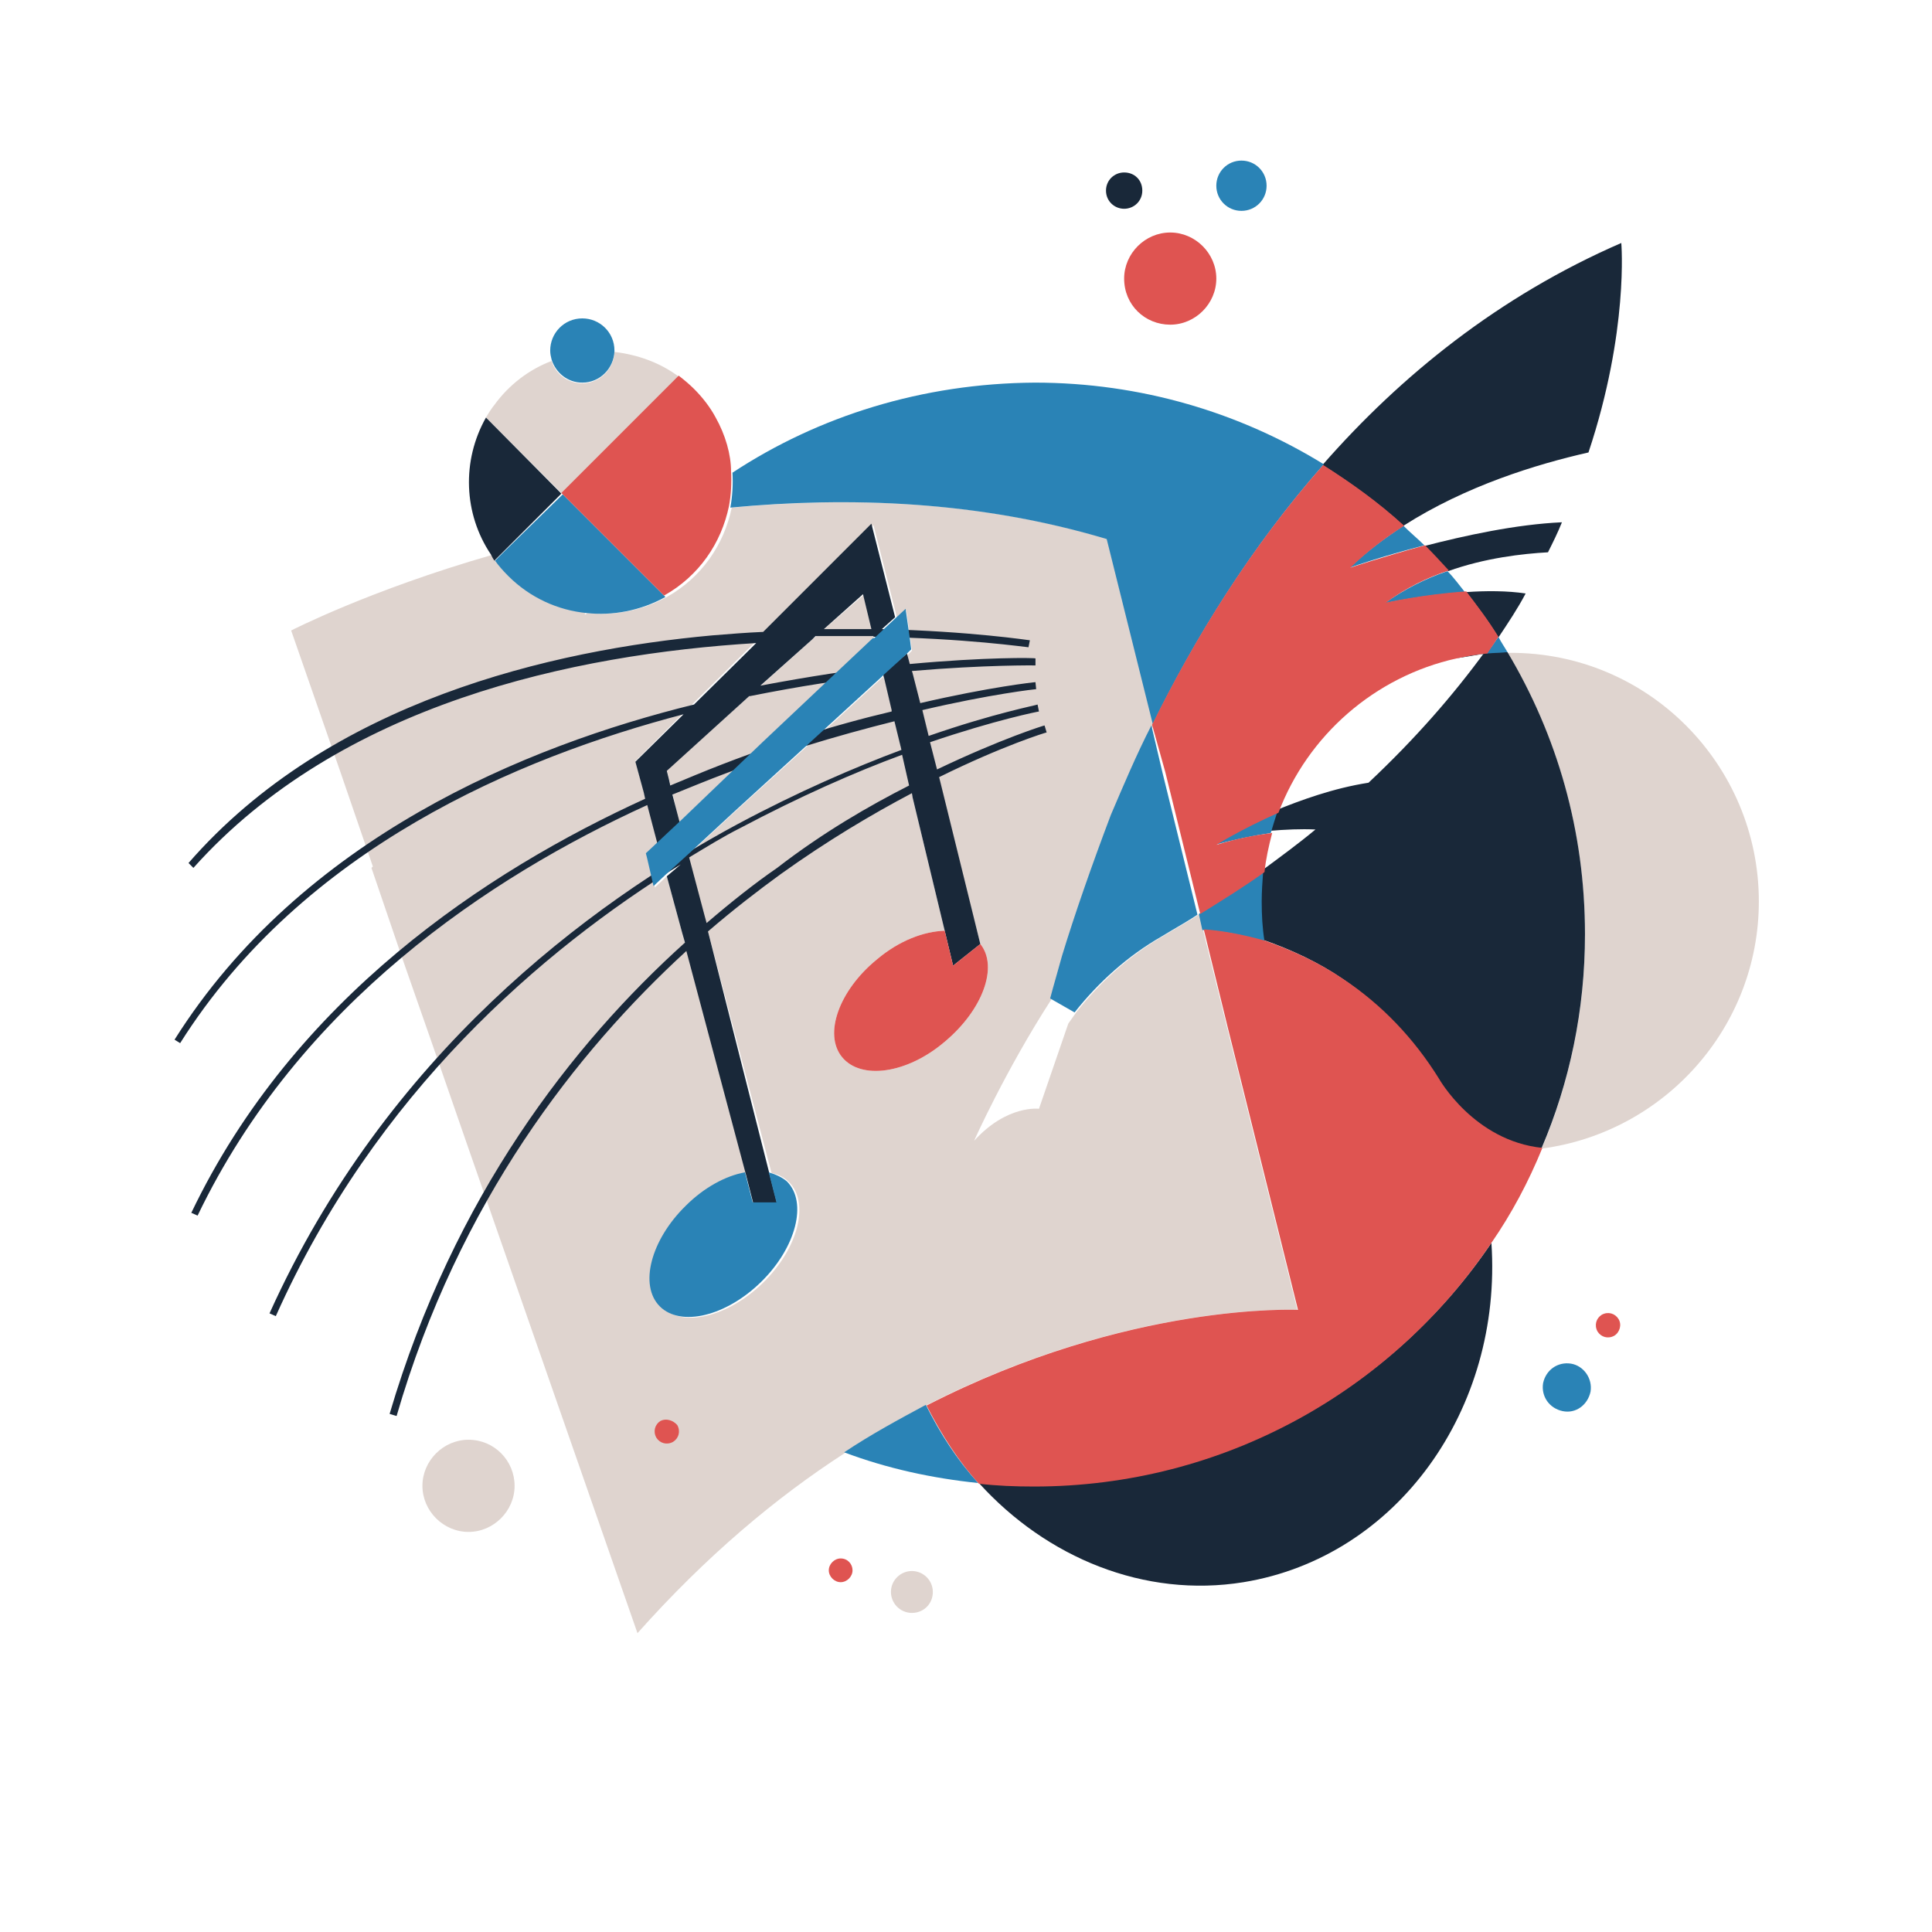 <?xml version="1.0" encoding="utf-8"?>
<!-- Generator: Adobe Illustrator 21.0.0, SVG Export Plug-In . SVG Version: 6.00 Build 0)  -->
<svg version="1.1" id="_Ñëîé_1" xmlns="http://www.w3.org/2000/svg" xmlns:xlink="http://www.w3.org/1999/xlink" x="0px"
	 y="0px" width="276.7px" height="276.7px" viewBox="0 0 276.7 276.7" style="enable-background:new 0 0 276.7 276.7;"
	 xml:space="preserve">
<style type="text/css">
	.st0{fill:#DFD4CF;}
	.st1{fill:#192839;}
	.st2{fill:#2A83B6;}
	.st3{fill:#DF5451;}
</style>
<path class="st0" d="M251.9,129.1c0,18.1-13.6,33.1-31.1,35.4c4-9.5,6.2-19.7,6.2-30.6c0-14.8-4-28.6-11.1-40.4c0.1,0,0.2,0,0.3,0
	C236,93.4,251.9,109.5,251.9,129.1z M116.2,91.7l-8.9,8l-11.8,10.6l0.3,1.2l1.5,6.2l12-11.3l8.9-8.4l6.9-6.5h0.1l-1.5-6.3
	L116.2,91.7z M175.7,147l10.1,40.6c0,0-24.2-1.2-53.2,13.7c-3.8,2-7.7,4.2-11.6,6.8c-9.9,6.4-19.9,14.8-29.7,25.8L67,164.2
	l-5.1-14.7l-4.3-12.3l-4.4-12.9c0.1-0.1,0.1-0.1,0.2-0.2l-4.6-13.4l-7.1-20.4c0,0,11.3-5.8,28.7-10.8c0.2,0.2,0.3,0.5,0.5,0.7
	l1.2-1.2l0,0l-1.2,1.2c0.5,0.7,1.1,1.4,1.9,2.2c3.1,3.1,7,4.8,11.1,5.3c-0.3,0.4-0.1,0.4,0.2,0.1c3.8,0.4,7.8-0.3,11.4-2.3l0,0
	c5-2.8,8.2-7.5,9.3-12.8c16.9-1.6,35.5-1,53.9,4.5l6.6,26.5c-2.2,4.3-4,8.6-5.8,12.8c-3.1,7.4-5.3,14.4-7.2,20.3
	c-0.6,2.2-1.2,4.2-1.7,6.1c0,0.1,0,0.1,0,0.2c-6.6,10.2-11.1,20.3-11.1,20.3c4.7-5.2,9.3-4.6,9.3-4.6l4.2-12.2
	c0.4-0.6,0.8-1.1,1.2-1.7c3.4-4.3,7.6-8.1,12.5-10.9c0.5-0.3,1-0.6,1.5-0.9c1.2-0.7,2.4-1.4,3.6-2.2l0.5,2.3L175.7,147z
	 M140.4,135.2l-5.9-22.7l-1.5-6.2l-1.3-5.1l-1.1-4.4l-0.7-2.9l0.7-0.7l-0.2-1.6l-0.6-4.2l-1.3,1.2l-3.4-13.4l-17.5,17.3l-9.7,9.6
	l-6.9,6.9l1.2,4.4l2.1,7.5l-1.6,1.5l0.2,0.8l0.9,3.9l1.7-1.6l2.2,8.1l9.3,34.4c-2.8,0.5-5.9,2.2-8.5,4.8c-5,4.9-6.7,11.4-3.7,14.4
	c3,3,9.5,1.4,14.5-3.5c5-4.9,6.7-11.4,3.7-14.4c-0.7-0.7-1.5-1.1-2.5-1.3l-9.7-36.9l-2.3-8.6l6.7-6.2l13.9-12.6l7.2-6.6l0.3-0.2
	l0.1,0.2l1.1,4.7l1.3,5.6l1.6,6.8l4.6,19.1c-3,0.1-6.5,1.4-9.7,4.1c-5.4,4.4-7.7,10.7-5,14c2.7,3.3,9.3,2.4,14.7-2.2
	C140.8,144.6,143,138.4,140.4,135.2z M69.6,59.8l10.9,10.9L97.3,54l0,0c-2.8-2.1-6-3.2-9.3-3.6c-0.1,2.5-2.1,4.5-4.6,4.5
	c-2.1,0-3.8-1.3-4.4-3.2c-3.2,1.2-6.1,3.4-8.2,6.3C70.4,58.5,70,59.1,69.6,59.8L69.6,59.8L69.6,59.8z M136.3,66.3
	c0.8-0.5,1.1-1.5,0.6-2.4c-0.5-0.8-1.5-1.1-2.4-0.6c-0.8,0.5-1.1,1.5-0.6,2.4C134.4,66.5,135.5,66.8,136.3,66.3z M130.6,225
	c-1.6,0-3,1.3-3,3c0,1.6,1.3,3,3,3s3-1.3,3-3C133.6,226.3,132.2,225,130.6,225z M67.1,206.2c-3.6,0-6.6,3-6.6,6.6
	c0,3.6,3,6.6,6.6,6.6s6.6-3,6.6-6.6C73.7,209.2,70.8,206.2,67.1,206.2z"/>
<path class="st1" d="M215.9,93.4C223,105.3,227,119,227,133.8c0,10.9-2.2,21.2-6.2,30.6c-1.5,0.2-3.1,0.3-4.6,0.3
	c-1.9,0-3.7-0.1-5.6-0.4c-3.6-10.2-10.1-18.5-18.3-24.1c-3.5-2.4-7.4-4.2-11.4-5.6c-0.3-1.9-0.4-3.7-0.4-5.7c0-1.4,0.1-2.8,0.2-4.2
	c2.7-2,5.3-3.9,7.7-5.9c-2.1-0.1-4.2,0-6.7,0.2c0.3-1,0.6-2,0.9-2.9c3.7-1.5,8.3-3.2,13.4-4c6.7-6.3,12.1-12.5,16.7-18.8
	c0,0,0,0,0.1,0C214,93.5,214.9,93.4,215.9,93.4z M148.1,212.8c-2.7,0-5.3-0.1-7.9-0.4c9.7,10.7,23.7,16.5,37.9,14.2
	c22-3.6,37.1-24.8,35.5-48.6C199.4,199,175.3,212.8,148.1,212.8z M223.7,74.8c-6.6,0.3-13.9,1.9-19.7,3.4c1.1,1.1,2.3,2.4,3.4,3.6
	c5.3-1.9,10.7-2.5,14.3-2.7C222.4,77.7,223.1,76.3,223.7,74.8z M214.6,91.3c1.4-2.1,2.8-4.2,3.9-6.3c-2.6-0.4-5.7-0.4-8.5-0.2
	C211.6,86.9,213.2,89,214.6,91.3z M232.2,34.8c-17.5,7.6-31.6,19-42.8,31.8c4.1,2.6,8,5.4,11.6,8.7c8.9-5.7,19-8.8,26.5-10.5
	C233.3,47.4,232.2,34.8,232.2,34.8z M212.8,93.6C212.8,93.6,212.9,93.6,212.8,93.6C212.9,93.6,212.9,93.6,212.8,93.6
	C212.9,93.6,212.8,93.6,212.8,93.6z M212.8,93.6c-1.5,0.1-3,0.4-4.4,0.7C209.9,94.1,211.4,93.8,212.8,93.6z M70.8,80.3l1.3-1.3
	l8.3-8.3l0,0l0,0l0,0L69.6,59.8l0,0c-3.5,6.2-3.2,13.8,0.7,19.6C70.5,79.8,70.6,80,70.8,80.3z M140.4,135.2l-3.9,3.1l-1.2-5
	l-4.6-19.1l-0.1-0.6c-5.7,3-12.1,6.8-18.8,11.6c-3.3,2.4-6.8,5.1-10.4,8.2l8.8,34.7l1.1,4.3h-3.4l-1.1-4.3l-8.5-31.9
	c-15.7,14.4-32.6,35.9-41.5,66.6l-1-0.3c9.2-31.2,26.2-53,42.3-67.5l-0.4-1.4l-2.2-8.1l2-1.7c-19.9,12.3-43.7,32.7-58,64.7l-0.9-0.4
	c16.7-37,45.7-58.6,67.1-70.1c8.6-4.6,16.7-8.1,23.4-10.6l-1-4.1c-8,2-17.7,4.8-28.1,9c-1.2,0.5-2.5,1-3.7,1.5l1.1,4.2l-3.2,3
	l-1.5-5.7c-22.6,10.3-49.8,28.4-64.4,58.8l-0.9-0.4c14.7-30.7,42.2-48.9,65-59.3l-0.2-0.9l-1.2-4.4l6.9-6.8
	c-23.7,6.2-54.5,19.2-72.1,47.1l-0.8-0.5c18.2-28.9,50.4-42.1,74.4-48l8.2-8.1l0.7-0.7c-26.2,1.6-59.6,8.7-80.6,32.2l-0.7-0.7
	C47.2,100.4,79,93.1,102,91c2.5-0.2,4.9-0.4,7.3-0.5L124.8,75l3.4,13.4l-1.9,1.7c12.6,0.3,21.1,1.6,21.2,1.6l-0.2,1
	c-0.3,0-9-1.3-22.2-1.5v0.1v-0.2c-2.6,0-5.4,0-8.3,0l-0.5,0.5l-7.4,6.6c6.9-1.3,13.4-2.3,19-2.9l2-1.7l0.4,1.5
	c10.8-1,17.9-0.9,18-0.8v1c-0.1,0-7.1-0.1-17.7,0.8l0.1,0.3l1.1,4.3c9.9-2.3,16.3-3,16.5-3l0.1,1c-0.1,0-6.5,0.7-16.3,3l0.9,3.7
	c9.5-3.3,15.5-4.4,15.6-4.5l0.2,1c-0.1,0-6.2,1.2-15.6,4.4l1,3.9c9.2-4.4,15.3-6.3,15.4-6.3l0.3,1c-0.1,0-6.3,1.9-15.4,6.4l0.2,0.8
	L140.4,135.2z M118,90.1c2.4,0,4.6,0,6.8,0l-1.2-5L118,90.1z M127.7,101.9v-0.2l-1.1-4.7l-0.1-0.2l0.1-0.1c-5.8,0.6-12.2,1.6-19.2,3
	h-0.1l-11.8,10.7l0.3,1.2l0.2,0.9c1.2-0.5,2.4-1,3.6-1.5C109.8,106.8,119.6,103.8,127.7,101.9z M130.2,112.5l-1-4.4
	c-6.8,2.5-14.7,6-23.2,10.5c-2.4,1.2-4.8,2.7-7.3,4.2l2.2,8.3l0.3,1.1c3.5-3,6.9-5.7,10.1-7.9C117.9,119.2,124.5,115.4,130.2,112.5z
	 M161,29.9c1.4,0,2.6-1.1,2.6-2.6s-1.1-2.6-2.6-2.6c-1.4,0-2.6,1.1-2.6,2.6S159.6,29.9,161,29.9z"/>
<path class="st2" d="M204,78.1c-6.2,1.6-10.7,3.2-10.7,3.2c2.4-2.3,5-4.2,7.7-6C202,76.3,203.1,77.2,204,78.1z M198.3,86.4
	c0,0,5.4-1.2,11.5-1.6c-0.8-1-1.6-2.1-2.5-3C204.3,82.8,201.1,84.4,198.3,86.4z M212.9,93.6L212.9,93.6L212.9,93.6
	c1-0.1,2.1-0.1,3-0.2c-0.4-0.7-0.9-1.4-1.3-2.2C214,92.1,213.5,92.8,212.9,93.6z M104.9,67.7c0.1,1.6,0,3.4-0.3,5
	c16.9-1.6,35.5-1,53.9,4.5l6.6,26.5c6.1-12.4,14.1-25.4,24.5-37.2c-12-7.4-26.2-11.7-41.4-11.7C132.1,54.9,117.2,59.6,104.9,67.7z
	 M120.9,208c6.1,2.3,12.5,3.7,19.2,4.4c-3-3.3-5.4-7-7.5-11.2C128.7,203.3,124.8,205.4,120.9,208z M181.1,134.8
	c-0.3-1.9-0.4-3.7-0.4-5.7c0-1.4,0.1-2.8,0.2-4.2c-2.9,2.1-6,4-9.2,6l0.5,2.3C175.2,133.3,178.2,134,181.1,134.8z M182,119.3
	c0.3-1,0.6-2,0.9-2.9c-5.4,2.4-8.9,4.6-8.9,4.6C176.9,120.2,179.4,119.7,182,119.3z M152.1,136.9c-0.6,2.2-1.2,4.2-1.7,6.1l3.5,2
	c3.4-4.3,7.6-8.1,12.5-10.9c0.5-0.3,1-0.6,1.5-0.9c1.2-0.7,2.4-1.4,3.6-2.2l-5-20.3l-1.6-6.8c-2.2,4.3-4,8.6-5.8,12.8
	C156.3,124.1,153.9,131,152.1,136.9z M95.3,85.5l-5.2-5.2l-4.5-4.5l-5-5l0,0L72.2,79l-1.3,1.3c0.5,0.7,1.1,1.4,1.9,2.2
	c3.1,3.1,7.1,4.9,11.2,5.3C87.7,88.2,91.7,87.5,95.3,85.5L95.3,85.5z M83.4,54.8c2.5,0,4.5-2,4.6-4.5v-0.1c0-2.6-2.1-4.6-4.6-4.6
	c-2.6,0-4.6,2.1-4.6,4.6c0,0.5,0.1,0.9,0.2,1.3C79.6,53.4,81.3,54.8,83.4,54.8z M110.1,167.9l1.1,4.3h-3.4l-1.1-4.3
	c-2.8,0.5-5.9,2.2-8.5,4.8c-5,4.9-6.7,11.4-3.7,14.4c3,3,9.5,1.4,14.5-3.5c5-4.9,6.7-11.4,3.7-14.4
	C112,168.6,111.1,168.2,110.1,167.9z M126.5,96.7l3.3-3l0.7-0.7l-0.2-1.6l-0.6-4.2l-1.3,1.2l-3.2,3H125l-6.9,6.5l-8.9,8.4
	l-11.9,11.4l-3.2,3l-1.6,1.5l0.2,0.8l0.9,3.9l1.7-1.6l3.2-2.9l6.7-6.2l13.8-12.6l7.2-6.6L126.5,96.7z M177.8,30.2
	c2,0,3.6-1.6,3.6-3.6s-1.6-3.6-3.6-3.6s-3.6,1.6-3.6,3.6S175.8,30.2,177.8,30.2z M225,195.3c-1.9-0.3-3.6,0.9-4,2.8
	c-0.3,1.9,0.9,3.6,2.8,4s3.6-0.9,4-2.8C228.1,197.4,226.8,195.6,225,195.3z"/>
<path class="st3" d="M165,103.8c6.1-12.4,14.1-25.4,24.5-37.2c4.1,2.6,8,5.4,11.6,8.7c-2.7,1.7-5.3,3.7-7.7,6c0,0,4.5-1.5,10.7-3.2
	c1.1,1.1,2.3,2.4,3.4,3.6c-3.1,1-6.3,2.6-9,4.6c0,0,5.4-1.2,11.5-1.6c1.6,2.1,3.2,4.2,4.6,6.5c-0.5,0.8-1,1.5-1.6,2.4l0,0
	c-1.5,0.1-3,0.4-4.4,0.7c-11.7,2.6-21.3,11-25.5,22.1c-5.4,2.4-8.9,4.6-8.9,4.6c2.9-0.9,5.6-1.4,8-1.7c-0.5,1.9-0.9,3.7-1.1,5.6
	c-2.9,2.1-6,4-9.2,6l-5-20.3L165,103.8z M102.5,59.8c-0.8-1.5-1.9-2.9-3.1-4.1c-0.6-0.6-1.3-1.2-2.2-1.9l0,0l0,0L80.4,70.6l0,0l0,0
	l0,0l0,0l5,5l4.5,4.5l5.2,5.2c5-2.8,8.2-7.5,9.3-12.8c0.3-1.6,0.4-3.3,0.3-5C104.7,65.1,103.9,62.3,102.5,59.8z M140.4,135.2
	l-3.9,3.1l-1.2-5c-3,0.1-6.5,1.4-9.7,4.1c-5.4,4.4-7.7,10.7-5,14c2.7,3.3,9.3,2.4,14.7-2.2C140.8,144.6,143,138.4,140.4,135.2z
	 M167.6,46.5c3.6,0,6.6-3,6.6-6.6s-3-6.6-6.6-6.6c-3.6,0-6.6,3-6.6,6.6C161,43.7,164,46.5,167.6,46.5z M231.8,188.9
	c-0.5-0.8-1.5-1.1-2.4-0.6c-0.8,0.5-1.1,1.5-0.6,2.4c0.5,0.8,1.5,1.1,2.4,0.6C232,190.8,232.3,189.7,231.8,188.9z M94.6,203.5
	c-0.8,0.5-1.1,1.5-0.6,2.4c0.5,0.8,1.5,1.1,2.4,0.6c0.8-0.5,1.1-1.5,0.6-2.4C96.4,203.4,95.4,203.1,94.6,203.5z M120.4,223.2
	c-0.9,0-1.7,0.8-1.7,1.7s0.8,1.7,1.7,1.7c0.9,0,1.7-0.8,1.7-1.7S121.4,223.2,120.4,223.2z M206.1,154.5L206.1,154.5
	c-3.6-5.8-8.2-10.6-13.6-14.2c-3.5-2.4-7.4-4.2-11.4-5.6c-2.9-0.8-5.8-1.4-8.7-1.6l3.4,13.9l10.1,40.6c0,0-24.2-1.2-53.2,13.7
	c2.1,4.1,4.5,7.9,7.5,11.2c2.6,0.3,5.2,0.4,7.9,0.4c27.2,0,51.3-13.8,65.5-34.9c2.9-4.2,5.3-8.7,7.3-13.6
	C211.1,163.4,206.1,154.5,206.1,154.5z"/>
</svg>
